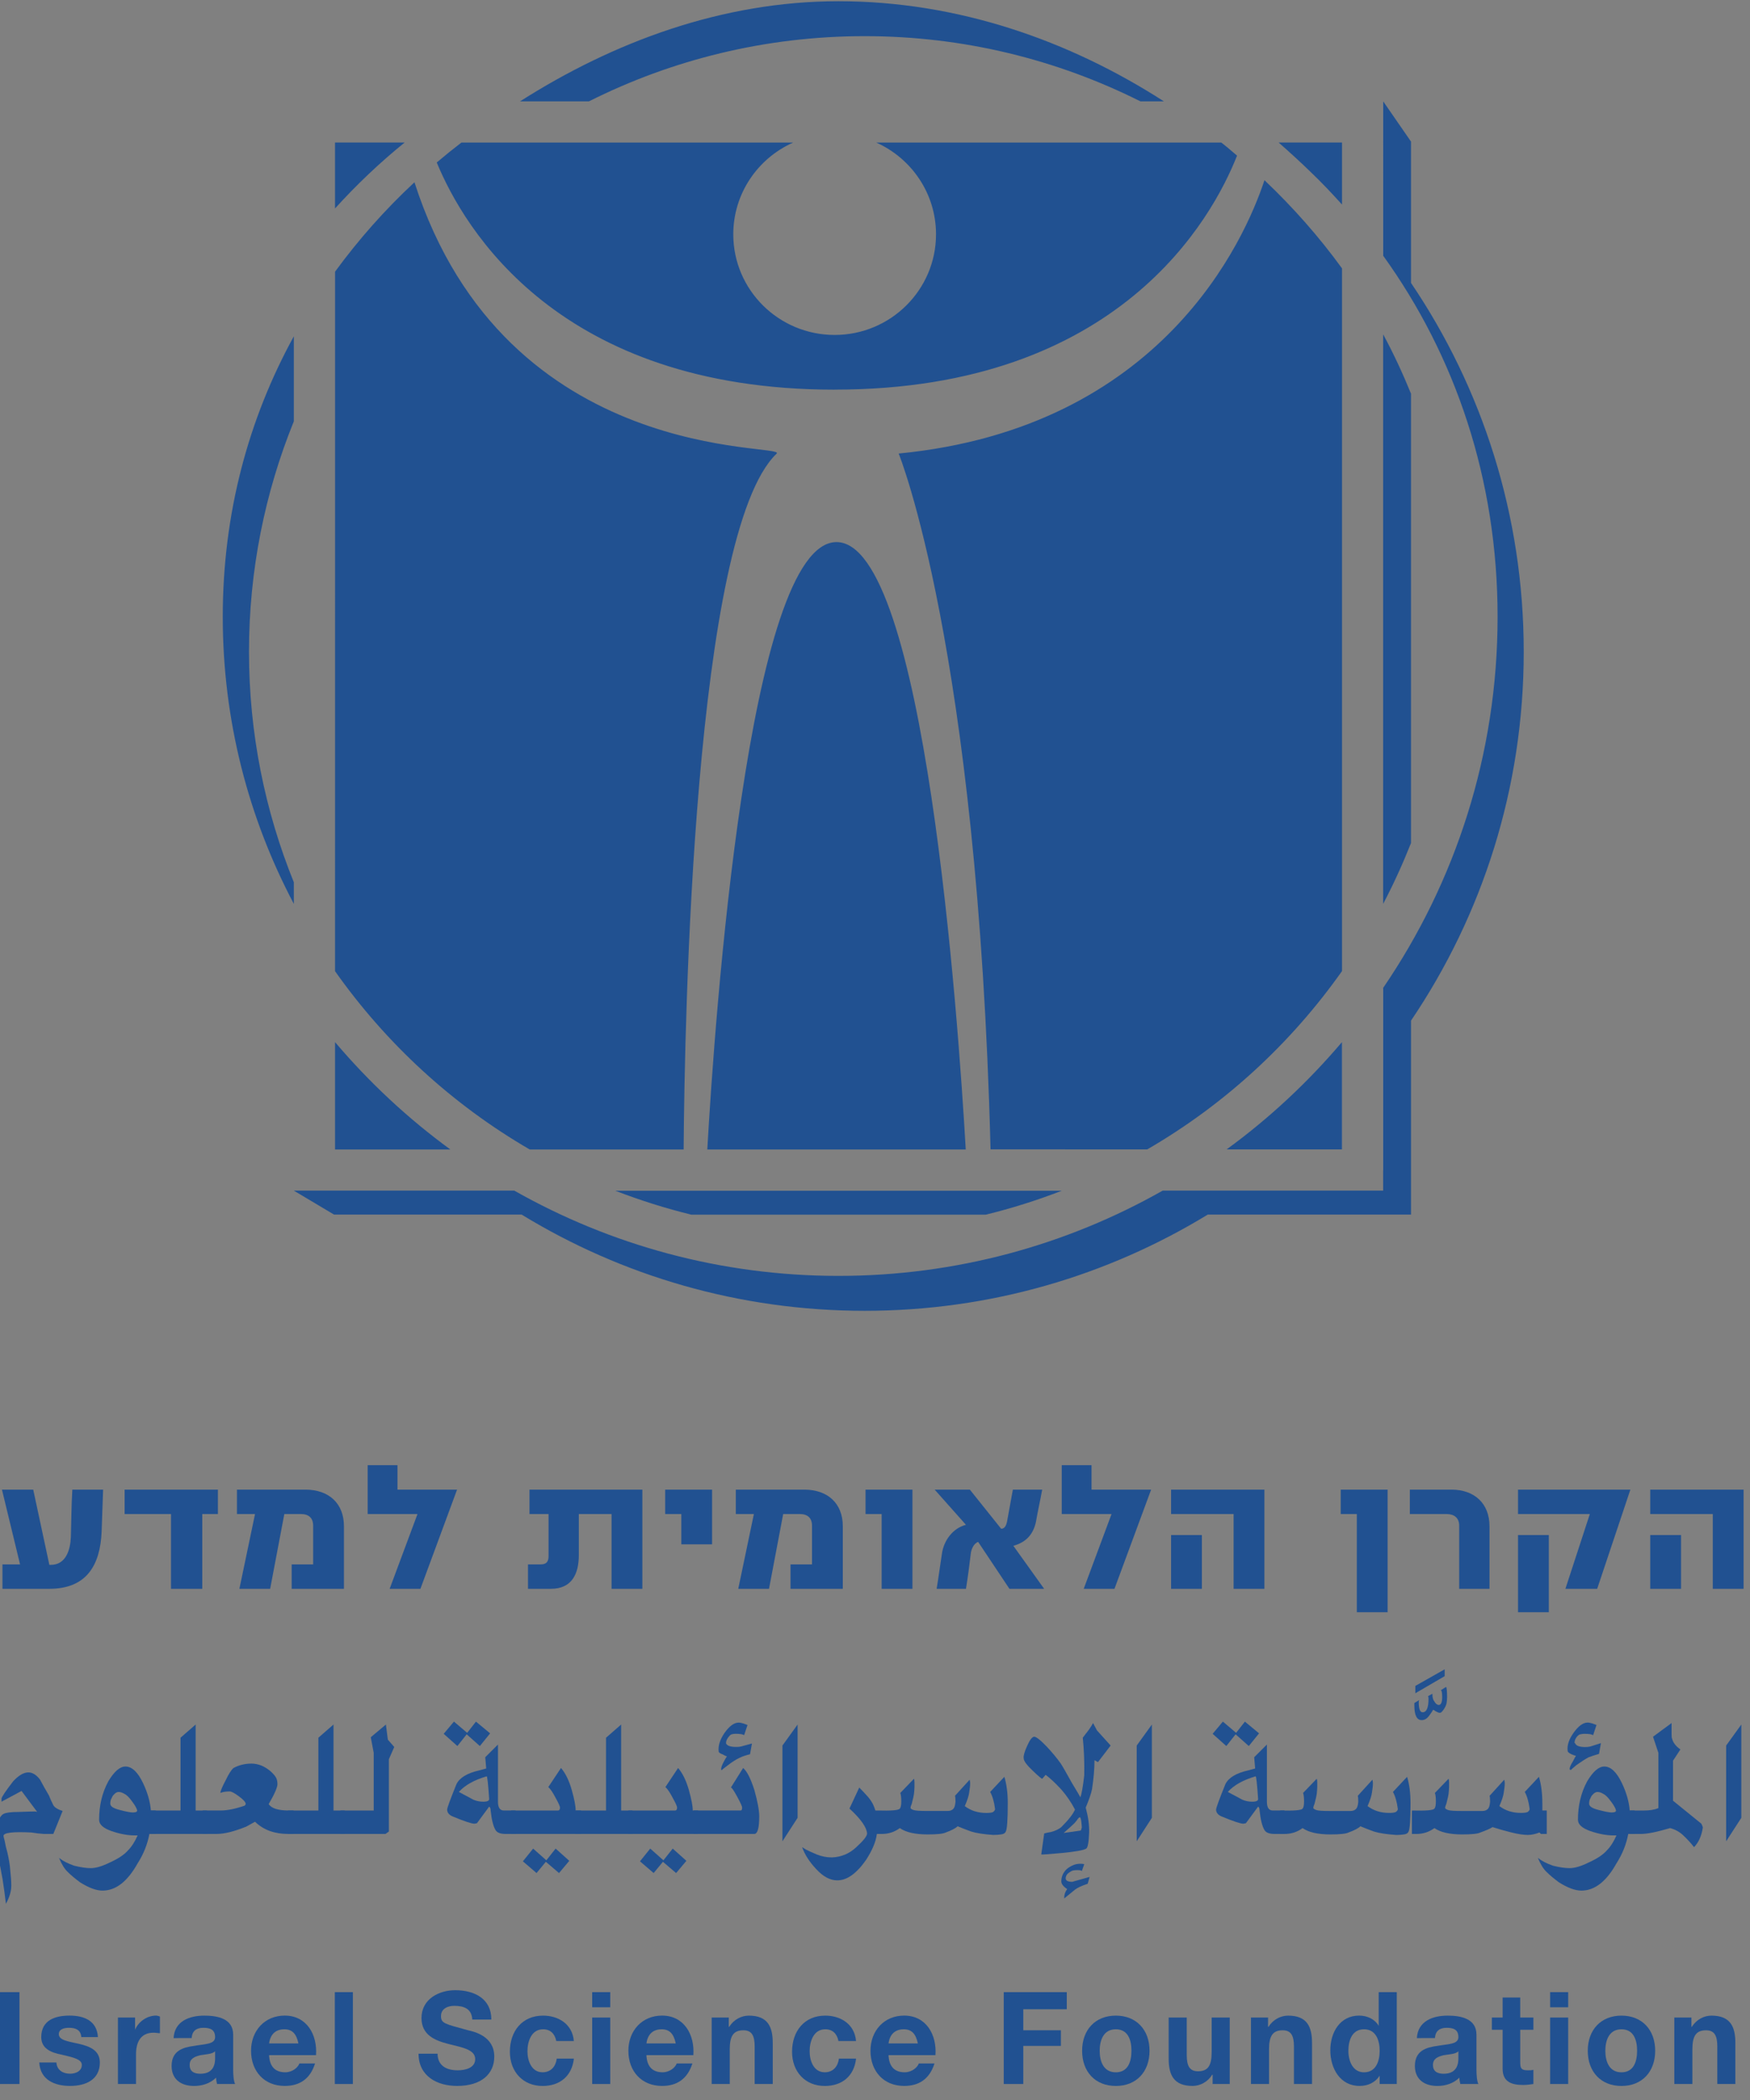 <?xml version="1.0" encoding="UTF-8" standalone="no"?>
<svg
   xmlns:dc="http://purl.org/dc/elements/1.1/"
   xmlns:cc="http://creativecommons.org/ns#"
   xmlns:rdf="http://www.w3.org/1999/02/22-rdf-syntax-ns#"
   xmlns:svg="http://www.w3.org/2000/svg"
   xmlns="http://www.w3.org/2000/svg"
   xmlns:xlink="http://www.w3.org/1999/xlink"
   xmlns:sodipodi="http://sodipodi.sourceforge.net/DTD/sodipodi-0.dtd"
   xmlns:inkscape="http://www.inkscape.org/namespaces/inkscape"
   width="100"
   height="120"
   viewBox="0 0 75 90"
   version="1.2"
   id="svg334"
   sodipodi:docname="הקרן הלאומית למדע.svg"
   inkscape:version="0.92.5 (2060ec1f9f, 2020-04-08)">
  <rect x="0" y="0" width="75" height="90" fill="#808080" stroke="none"/>
  <sodipodi:namedview
     pagecolor="#ffffff"
     bordercolor="#666666"
     borderopacity="1"
     objecttolerance="10"
     gridtolerance="10"
     guidetolerance="10"
     inkscape:pageopacity="0"
     inkscape:pageshadow="2"
     inkscape:window-width="1366"
     inkscape:window-height="705"
     id="namedview336"
     showgrid="false"
     units="px"
     inkscape:zoom="3.8425635"
     inkscape:cx="-13.449912"
     inkscape:cy="11.32128"
     inkscape:window-x="-8"
     inkscape:window-y="-8"
     inkscape:window-maximized="1"
     inkscape:current-layer="svg334" />
  <defs
     id="defs157">
    <g
       id="g149">
      <symbol
         overflow="visible"
         id="glyph0-0"
         style="overflow:visible">
        <path
           style="stroke:none"
           d=""
           id="path2"
           inkscape:connector-curvature="0" />
      </symbol>
      <symbol
         overflow="visible"
         id="glyph0-1"
         style="overflow:visible">
        <path
           style="stroke:none"
           d="m 0.281,0 h 0.625 v -2.938 h -0.625 z m 0,0"
           id="path5"
           inkscape:connector-curvature="0" />
      </symbol>
      <symbol
         overflow="visible"
         id="glyph0-2"
         style="overflow:visible">
        <path
           style="stroke:none"
           d="m 0.109,-0.688 c 0.031,0.562 0.5,0.75 0.984,0.75 0.484,0 0.953,-0.188 0.953,-0.75 0,-0.391 -0.328,-0.516 -0.656,-0.594 -0.328,-0.078 -0.656,-0.109 -0.656,-0.312 0,-0.172 0.188,-0.203 0.328,-0.203 0.203,0 0.375,0.062 0.391,0.297 h 0.531 c -0.031,-0.531 -0.453,-0.688 -0.906,-0.688 -0.453,0 -0.906,0.141 -0.906,0.688 0,0.375 0.328,0.5 0.656,0.562 0.406,0.094 0.641,0.156 0.641,0.328 0,0.203 -0.203,0.281 -0.375,0.281 -0.219,0 -0.422,-0.109 -0.438,-0.359 z m 0,0"
           id="path8"
           inkscape:connector-curvature="0" />
      </symbol>
      <symbol
         overflow="visible"
         id="glyph0-3"
         style="overflow:visible">
        <path
           style="stroke:none"
           d="m 0.219,0 h 0.578 v -0.953 c 0,-0.375 0.141,-0.688 0.562,-0.688 0.062,0 0.141,0.016 0.203,0.016 V -2.156 C 1.531,-2.172 1.469,-2.188 1.438,-2.188 1.156,-2.188 0.875,-2 0.766,-1.734 V -2.125 H 0.219 Z m 0,0"
           id="path11"
           inkscape:connector-curvature="0" />
      </symbol>
      <symbol
         overflow="visible"
         id="glyph0-4"
         style="overflow:visible">
        <path
           style="stroke:none"
           d="m 1.516,-0.828 c 0,0.141 -0.016,0.5 -0.469,0.5 -0.188,0 -0.344,-0.062 -0.344,-0.281 0,-0.203 0.156,-0.266 0.344,-0.312 0.172,-0.031 0.375,-0.031 0.469,-0.125 z m -0.75,-0.641 c 0.016,-0.234 0.156,-0.328 0.375,-0.328 0.203,0 0.375,0.047 0.375,0.297 0,0.234 -0.328,0.219 -0.672,0.281 C 0.484,-1.172 0.125,-1.062 0.125,-0.578 c 0,0.438 0.312,0.641 0.719,0.641 0.25,0 0.516,-0.078 0.703,-0.266 0,0.062 0.016,0.141 0.031,0.203 H 2.156 C 2.109,-0.094 2.094,-0.281 2.094,-0.469 v -1.109 c 0,-0.516 -0.5,-0.609 -0.922,-0.609 -0.469,0 -0.953,0.172 -0.984,0.719 z m 0,0"
           id="path14"
           inkscape:connector-curvature="0" />
      </symbol>
      <symbol
         overflow="visible"
         id="glyph0-5"
         style="overflow:visible">
        <path
           style="stroke:none"
           d="m 2.188,-0.922 c 0.047,-0.656 -0.297,-1.266 -1,-1.266 -0.641,0 -1.078,0.484 -1.078,1.125 0,0.656 0.422,1.125 1.078,1.125 0.469,0 0.812,-0.219 0.969,-0.719 h -0.5 C 1.609,-0.531 1.438,-0.375 1.203,-0.375 c -0.312,0 -0.5,-0.172 -0.516,-0.547 z m -1.5,-0.375 C 0.703,-1.453 0.797,-1.75 1.172,-1.75 1.438,-1.75 1.562,-1.594 1.625,-1.297 Z m 0,0"
           id="path17"
           inkscape:connector-curvature="0" />
      </symbol>
      <symbol
         overflow="visible"
         id="glyph0-6"
         style="overflow:visible">
        <path
           style="stroke:none"
           d="M 0.234,0 H 0.812 V -2.938 H 0.234 Z m 0,0"
           id="path20"
           inkscape:connector-curvature="0" />
      </symbol>
      <symbol
         overflow="visible"
         id="glyph0-7"
         style="overflow:visible">
        <path
           style="stroke:none"
           d=""
           id="path23"
           inkscape:connector-curvature="0" />
      </symbol>
      <symbol
         overflow="visible"
         id="glyph0-8"
         style="overflow:visible">
        <path
           style="stroke:none"
           d="m 0.094,-0.969 c 0,0.719 0.594,1.031 1.234,1.031 0.781,0 1.188,-0.391 1.188,-0.938 0,-0.656 -0.641,-0.797 -0.844,-0.844 C 0.938,-1.922 0.812,-1.938 0.812,-2.172 0.812,-2.422 1.047,-2.5 1.234,-2.5 c 0.312,0 0.562,0.094 0.578,0.438 H 2.422 C 2.422,-2.734 1.875,-3 1.266,-3 0.75,-3 0.188,-2.719 0.188,-2.109 c 0,0.547 0.438,0.719 0.859,0.828 C 1.469,-1.172 1.906,-1.109 1.906,-0.797 1.906,-0.5 1.562,-0.438 1.344,-0.438 1,-0.438 0.703,-0.578 0.703,-0.969 Z m 0,0"
           id="path26"
           inkscape:connector-curvature="0" />
      </symbol>
      <symbol
         overflow="visible"
         id="glyph0-9"
         style="overflow:visible">
        <path
           style="stroke:none"
           d="m 2.203,-1.375 c -0.047,-0.547 -0.5,-0.812 -0.984,-0.812 -0.672,0 -1.062,0.5 -1.062,1.156 0,0.641 0.422,1.094 1.047,1.094 0.547,0 0.938,-0.312 1,-0.875 H 1.656 C 1.625,-0.562 1.469,-0.375 1.203,-0.375 0.844,-0.375 0.719,-0.75 0.719,-1.047 c 0,-0.312 0.125,-0.703 0.5,-0.703 0.234,0 0.375,0.141 0.422,0.375 z m 0,0"
           id="path29"
           inkscape:connector-curvature="0" />
      </symbol>
      <symbol
         overflow="visible"
         id="glyph0-10"
         style="overflow:visible">
        <path
           style="stroke:none"
           d="M 0.234,0 H 0.812 V -2.125 H 0.234 Z M 0.812,-2.938 H 0.234 v 0.484 H 0.812 Z m 0,0"
           id="path32"
           inkscape:connector-curvature="0" />
      </symbol>
      <symbol
         overflow="visible"
         id="glyph0-11"
         style="overflow:visible">
        <path
           style="stroke:none"
           d="m 0.219,0 h 0.578 v -1.109 c 0,-0.438 0.125,-0.609 0.438,-0.609 0.266,0 0.359,0.172 0.359,0.516 V 0 h 0.578 v -1.312 c 0,-0.516 -0.156,-0.875 -0.766,-0.875 -0.234,0 -0.484,0.125 -0.625,0.359 H 0.766 V -2.125 H 0.219 Z m 0,0"
           id="path35"
           inkscape:connector-curvature="0" />
      </symbol>
      <symbol
         overflow="visible"
         id="glyph0-12"
         style="overflow:visible">
        <path
           style="stroke:none"
           d="m 0.281,0 h 0.625 v -1.219 h 1.203 v -0.5 H 0.906 V -2.391 H 2.297 V -2.938 H 0.281 Z m 0,0"
           id="path38"
           inkscape:connector-curvature="0" />
      </symbol>
      <symbol
         overflow="visible"
         id="glyph0-13"
         style="overflow:visible">
        <path
           style="stroke:none"
           d="m 0.156,-1.062 c 0,0.672 0.422,1.125 1.078,1.125 0.656,0 1.078,-0.453 1.078,-1.125 0,-0.672 -0.422,-1.125 -1.078,-1.125 -0.656,0 -1.078,0.453 -1.078,1.125 z m 0.562,0 c 0,-0.344 0.125,-0.688 0.516,-0.688 0.391,0 0.5,0.344 0.5,0.688 0,0.344 -0.109,0.688 -0.5,0.688 -0.391,0 -0.516,-0.344 -0.516,-0.688 z m 0,0"
           id="path41"
           inkscape:connector-curvature="0" />
      </symbol>
      <symbol
         overflow="visible"
         id="glyph0-14"
         style="overflow:visible">
        <path
           style="stroke:none"
           d="M 2.172,-2.125 H 1.594 v 1.109 c 0,0.438 -0.125,0.609 -0.438,0.609 -0.266,0 -0.359,-0.172 -0.359,-0.516 V -2.125 H 0.219 v 1.312 c 0,0.516 0.156,0.875 0.766,0.875 0.234,0 0.484,-0.125 0.625,-0.359 H 1.625 V 0 h 0.547 z m 0,0"
           id="path44"
           inkscape:connector-curvature="0" />
      </symbol>
      <symbol
         overflow="visible"
         id="glyph0-15"
         style="overflow:visible">
        <path
           style="stroke:none"
           d="M 1.703,0 H 2.25 V -2.938 H 1.672 v 1.078 c -0.125,-0.219 -0.375,-0.328 -0.625,-0.328 C 0.438,-2.188 0.125,-1.656 0.125,-1.078 0.125,-0.5 0.438,0.062 1.062,0.062 c 0.266,0 0.5,-0.109 0.641,-0.328 z m 0,-1.062 c 0,0.344 -0.125,0.688 -0.5,0.688 -0.359,0 -0.5,-0.359 -0.5,-0.688 0,-0.344 0.125,-0.688 0.5,-0.688 0.375,0 0.5,0.344 0.5,0.688 z m 0,0"
           id="path47"
           inkscape:connector-curvature="0" />
      </symbol>
      <symbol
         overflow="visible"
         id="glyph0-16"
         style="overflow:visible">
        <path
           style="stroke:none"
           d="M 0.938,-2.766 H 0.375 V -2.125 H 0.031 v 0.391 H 0.375 v 1.25 C 0.375,-0.062 0.672,0.031 1.031,0.031 1.141,0.031 1.266,0.016 1.359,0 V -0.453 C 1.297,-0.438 1.25,-0.438 1.188,-0.438 c -0.203,0 -0.25,-0.047 -0.25,-0.25 V -1.734 H 1.359 V -2.125 H 0.938 Z m 0,0"
           id="path50"
           inkscape:connector-curvature="0" />
      </symbol>
      <symbol
         overflow="visible"
         id="glyph1-0"
         style="overflow:visible">
        <path
           style="stroke:none"
           d="M 2.688,-1.156 V -1.797 H 0.234 v 0.641 z m 0,0"
           id="path53"
           inkscape:connector-curvature="0" />
      </symbol>
      <symbol
         overflow="visible"
         id="glyph1-1"
         style="overflow:visible">
        <path
           style="stroke:none"
           d="M 3.531,-3.172 H 2.547 C 2.516,-2.672 2.516,-2.156 2.5,-1.656 2.484,-1.25 2.344,-0.766 1.859,-0.766 H 1.812 l -0.516,-2.406 h -1 L 0.875,-0.781 H 0.312 V 0 h 1.5 C 3,0 3.438,-0.75 3.484,-1.828 Z m 0,0"
           id="path56"
           inkscape:connector-curvature="0" />
      </symbol>
      <symbol
         overflow="visible"
         id="glyph1-2"
         style="overflow:visible">
        <path
           style="stroke:none"
           d="m 3.156,-2.391 v -0.781 H 0.172 v 0.781 H 1.656 V 0 h 1 v -2.391 z m 0,0"
           id="path59"
           inkscape:connector-curvature="0" />
      </symbol>
      <symbol
         overflow="visible"
         id="glyph1-3"
         style="overflow:visible">
        <path
           style="stroke:none"
           d="m 3.672,0 v -2 c 0,-0.734 -0.484,-1.172 -1.234,-1.172 H 0.25 v 0.781 H 0.828 L 0.328,0 H 1.312 l 0.453,-2.391 h 0.531 c 0.25,0 0.391,0.125 0.391,0.375 V -0.781 H 2 V 0 Z m 0,0"
           id="path62"
           inkscape:connector-curvature="0" />
      </symbol>
      <symbol
         overflow="visible"
         id="glyph1-4"
         style="overflow:visible">
        <path
           style="stroke:none"
           d="m 3.078,-3.172 h -1.906 v -0.781 H 0.219 v 1.562 H 1.812 L 0.922,0 H 1.906 Z m 0,0"
           id="path65"
           inkscape:connector-curvature="0" />
      </symbol>
      <symbol
         overflow="visible"
         id="glyph1-5"
         style="overflow:visible">
        <path
           style="stroke:none"
           d=""
           id="path68"
           inkscape:connector-curvature="0" />
      </symbol>
      <symbol
         overflow="visible"
         id="glyph1-6"
         style="overflow:visible">
        <path
           style="stroke:none"
           d="M 3.938,0 V -3.172 H 0.328 v 0.781 H 0.938 v 1.344 c 0,0.172 -0.062,0.266 -0.25,0.266 H 0.281 V 0 H 1.016 C 1.688,0 1.906,-0.484 1.906,-1.078 v -1.312 H 2.953 V 0 Z m 0,0"
           id="path71"
           inkscape:connector-curvature="0" />
      </symbol>
      <symbol
         overflow="visible"
         id="glyph1-7"
         style="overflow:visible">
        <path
           style="stroke:none"
           d="m 1.688,-1.422 v -1.75 h -1.5 v 0.781 h 0.516 v 0.969 z m 0,0"
           id="path74"
           inkscape:connector-curvature="0" />
      </symbol>
      <symbol
         overflow="visible"
         id="glyph1-8"
         style="overflow:visible">
        <path
           style="stroke:none"
           d="m 1.688,0 v -3.172 h -1.5 v 0.781 H 0.703 V 0 Z m 0,0"
           id="path77"
           inkscape:connector-curvature="0" />
      </symbol>
      <symbol
         overflow="visible"
         id="glyph1-9"
         style="overflow:visible">
        <path
           style="stroke:none"
           d="M 3.672,0 2.688,-1.375 c 0.391,-0.109 0.625,-0.344 0.719,-0.75 0.062,-0.359 0.141,-0.703 0.203,-1.047 h -0.938 l -0.188,1.031 c -0.016,0.078 -0.062,0.219 -0.172,0.219 0,0 0,0 -0.016,0 l -1,-1.25 h -1.125 l 1,1.125 C 0.75,-1.938 0.469,-1.547 0.406,-1.141 0.344,-0.75 0.297,-0.375 0.234,0 h 0.938 c 0.062,-0.375 0.109,-0.75 0.156,-1.141 0.016,-0.125 0.094,-0.312 0.234,-0.359 l 1,1.5 z m 0,0"
           id="path80"
           inkscape:connector-curvature="0" />
      </symbol>
      <symbol
         overflow="visible"
         id="glyph1-10"
         style="overflow:visible">
        <path
           style="stroke:none"
           d="M 3.344,0 V -3.172 H 0.359 v 0.781 h 2 V 0 Z m -2,0 V -1.719 H 0.359 V 0 Z m 0,0"
           id="path83"
           inkscape:connector-curvature="0" />
      </symbol>
      <symbol
         overflow="visible"
         id="glyph1-11"
         style="overflow:visible">
        <path
           style="stroke:none"
           d="m 1.688,0.75 v -3.922 h -1.5 v 0.781 H 0.703 V 0.75 Z m 0,0"
           id="path86"
           inkscape:connector-curvature="0" />
      </symbol>
      <symbol
         overflow="visible"
         id="glyph1-12"
         style="overflow:visible">
        <path
           style="stroke:none"
           d="M 2.719,0 V -2 C 2.719,-2.734 2.234,-3.172 1.5,-3.172 H 0.172 v 0.781 H 1.344 c 0.25,0 0.406,0.125 0.406,0.375 V 0 Z m 0,0"
           id="path89"
           inkscape:connector-curvature="0" />
      </symbol>
      <symbol
         overflow="visible"
         id="glyph1-13"
         style="overflow:visible">
        <path
           style="stroke:none"
           d="m 3.953,-3.172 h -3.594 v 0.781 H 2.656 L 1.875,0 H 2.891 Z M 1.344,0.75 V -1.719 H 0.359 V 0.75 Z m 0,0"
           id="path92"
           inkscape:connector-curvature="0" />
      </symbol>
      <symbol
         overflow="visible"
         id="glyph2-0"
         style="overflow:visible">
        <path
           style="stroke:none"
           d="M 0.328,-0.531 V -3.75 H 1.938 v 3.219 z M 0.656,-0.875 H 1.609 V -3.422 H 0.656 Z m 0,0"
           id="path95"
           inkscape:connector-curvature="0" />
      </symbol>
      <symbol
         overflow="visible"
         id="glyph2-1"
         style="overflow:visible">
        <path
           style="stroke:none"
           d="m 2.219,-0.969 -0.297,0.734 c -0.094,0 -0.199,0 -0.312,0 C 1.492,-0.242 1.363,-0.258 1.219,-0.281 0.625,-0.312 0.328,-0.273 0.328,-0.172 L 0.344,-0.094 c 0.008,0.023 0.02,0.062 0.031,0.125 0.008,0.062 0.035,0.172 0.078,0.328 0.051,0.219 0.082,0.414 0.094,0.594 0.02,0.176 0.031,0.332 0.031,0.469 C 0.578,1.598 0.52,1.789 0.406,2 0.375,1.719 0.336,1.453 0.297,1.203 0.254,0.953 0.207,0.719 0.156,0.5 0.102,0.352 0.066,0.227 0.047,0.125 0.035,0.02 0.031,-0.062 0.031,-0.125 0.102,-0.562 0.203,-0.812 0.328,-0.875 0.398,-0.914 0.562,-0.938 0.812,-0.938 c 0.25,-0.008 0.422,-0.016 0.516,-0.016 0.031,0 0.055,0.008 0.078,0.016 l -0.5,-0.672 -0.641,0.344 v -0.094 c 0,-0.051 0.125,-0.238 0.375,-0.562 0.176,-0.188 0.336,-0.281 0.484,-0.281 0.133,0 0.258,0.078 0.375,0.234 0.082,0.156 0.176,0.324 0.281,0.5 0.051,0.125 0.098,0.23 0.141,0.312 0.039,0.074 0.141,0.137 0.297,0.188 z m 0,0"
           id="path98"
           inkscape:connector-curvature="0" />
      </symbol>
      <symbol
         overflow="visible"
         id="glyph2-2"
         style="overflow:visible">
        <path
           style="stroke:none"
           d="m 2.328,0.703 c -0.324,0.582 -0.699,0.875 -1.125,0.875 -0.199,0 -0.438,-0.09 -0.719,-0.266 C 0.328,1.195 0.195,1.086 0.094,0.984 -0.008,0.891 -0.102,0.738 -0.188,0.531 c 0.117,0.094 0.273,0.176 0.484,0.25 0.207,0.051 0.383,0.078 0.531,0.078 0.164,0 0.375,-0.062 0.625,-0.188 0.258,-0.117 0.445,-0.242 0.562,-0.375 0.125,-0.125 0.227,-0.289 0.312,-0.484 -0.012,0 -0.027,0 -0.047,0 -0.012,0 -0.027,0 -0.047,0 -0.23,0 -0.48,-0.047 -0.75,-0.141 C 1.223,-0.422 1.094,-0.539 1.094,-0.688 c 0,-0.457 0.098,-0.867 0.297,-1.234 0.188,-0.312 0.367,-0.469 0.547,-0.469 0.207,0 0.395,0.18 0.562,0.531 0.145,0.305 0.227,0.594 0.25,0.875 h 0.156 v 0.75 H 2.703 c -0.062,0.332 -0.188,0.645 -0.375,0.938 z M 2.312,-0.984 c -0.012,-0.062 -0.062,-0.156 -0.156,-0.281 -0.094,-0.133 -0.18,-0.219 -0.25,-0.25 -0.062,-0.039 -0.125,-0.062 -0.188,-0.062 -0.031,0 -0.062,0.012 -0.094,0.031 -0.031,0.023 -0.062,0.055 -0.094,0.094 -0.023,0.043 -0.043,0.086 -0.062,0.125 -0.012,0.043 -0.016,0.086 -0.016,0.125 0,0.086 0.102,0.152 0.312,0.203 0.207,0.055 0.344,0.078 0.406,0.078 0.094,0 0.141,-0.02 0.141,-0.062 z m 0,0"
           id="path101"
           inkscape:connector-curvature="0" />
      </symbol>
      <symbol
         overflow="visible"
         id="glyph2-3"
         style="overflow:visible">
        <path
           style="stroke:none"
           d="m 1.781,-0.234 h -1.812 v -0.75 H 0.938 V -3.312 l 0.484,-0.422 v 2.75 H 1.781 Z m 0,0"
           id="path104"
           inkscape:connector-curvature="0" />
      </symbol>
      <symbol
         overflow="visible"
         id="glyph2-4"
         style="overflow:visible">
        <path
           style="stroke:none"
           d="M 2.906,-0.234 H 2.734 c -0.438,0 -0.793,-0.129 -1.062,-0.391 l -0.281,0.156 c -0.387,0.156 -0.699,0.234 -0.938,0.234 H 0 v -0.75 c 0.188,0 0.379,0 0.578,0 0.207,0 0.461,-0.051 0.766,-0.156 C 1.363,-1.172 1.375,-1.188 1.375,-1.188 1.375,-1.25 1.301,-1.332 1.156,-1.438 1.02,-1.539 0.922,-1.594 0.859,-1.594 c -0.117,0 -0.215,0.016 -0.297,0.047 0.008,-0.07 0.066,-0.207 0.172,-0.406 0.094,-0.195 0.176,-0.328 0.25,-0.391 0.176,-0.094 0.367,-0.141 0.578,-0.141 0.102,0 0.207,0.023 0.312,0.062 0.102,0.043 0.195,0.102 0.281,0.172 0.082,0.074 0.141,0.137 0.172,0.188 0.039,0.055 0.062,0.133 0.062,0.234 0,0.105 -0.094,0.32 -0.281,0.641 0.094,0.137 0.305,0.203 0.641,0.203 h 0.156 z m 0,0"
           id="path107"
           inkscape:connector-curvature="0" />
      </symbol>
      <symbol
         overflow="visible"
         id="glyph2-5"
         style="overflow:visible">
        <path
           style="stroke:none"
           d="M 1.719,-3.016 1.547,-2.625 v 2.312 L 1.438,-0.234 H 0 v -0.75 h 1.062 v -1.844 l -0.094,-0.5 0.484,-0.406 0.062,0.484 z m 0,0"
           id="path110"
           inkscape:connector-curvature="0" />
      </symbol>
      <symbol
         overflow="visible"
         id="glyph2-6"
         style="overflow:visible">
        <path
           style="stroke:none"
           d=""
           id="path113"
           inkscape:connector-curvature="0" />
      </symbol>
      <symbol
         overflow="visible"
         id="glyph2-7"
         style="overflow:visible">
        <path
           style="stroke:none"
           d="M 2.25,-0.234 H 1.938 c -0.168,0 -0.277,-0.039 -0.328,-0.125 -0.074,-0.125 -0.125,-0.332 -0.156,-0.625 0,-0.062 -0.016,-0.102 -0.047,-0.125 L 1.016,-0.578 0.938,-0.562 c -0.094,0 -0.328,-0.078 -0.703,-0.234 -0.117,-0.051 -0.172,-0.125 -0.172,-0.219 0,-0.051 0.098,-0.32 0.297,-0.812 0.102,-0.207 0.344,-0.352 0.719,-0.438 L 1.312,-2.328 1.281,-2.688 1.688,-3.094 v 1.828 c 0,0.188 0.062,0.281 0.188,0.281 H 2.25 Z m -0.844,-1.125 C 1.375,-1.828 1.348,-2.066 1.328,-2.078 c -0.398,0.117 -0.695,0.281 -0.891,0.5 0.219,0.117 0.375,0.199 0.469,0.25 0.102,0.043 0.207,0.062 0.312,0.062 0.133,0 0.195,-0.031 0.188,-0.094 z m -0.703,-2.109 0.281,-0.359 0.453,0.375 -0.328,0.406 -0.422,-0.375 -0.297,0.375 -0.438,-0.391 0.328,-0.391 z m 0,0"
           id="path116"
           inkscape:connector-curvature="0" />
      </symbol>
      <symbol
         overflow="visible"
         id="glyph2-8"
         style="overflow:visible">
        <path
           style="stroke:none"
           d="M 2.234,-0.234 H 0 v -0.75 h 1.5 c 0.039,0 0.062,-0.031 0.062,-0.094 0,-0.039 -0.047,-0.145 -0.141,-0.312 C 1.336,-1.555 1.258,-1.672 1.188,-1.734 L 1.594,-2.344 c 0.145,0.168 0.258,0.402 0.344,0.703 0.082,0.293 0.125,0.512 0.125,0.656 H 2.234 Z M 1.125,0.609 1.422,0.234 1.859,0.625 1.531,1.016 1.109,0.656 0.812,1.016 0.375,0.641 0.703,0.234 Z m 0,0"
           id="path119"
           inkscape:connector-curvature="0" />
      </symbol>
      <symbol
         overflow="visible"
         id="glyph2-9"
         style="overflow:visible">
        <path
           style="stroke:none"
           d="m 2.094,-0.797 c 0,0.375 -0.055,0.562 -0.156,0.562 H 0 v -0.75 h 1.5 c 0.031,0 0.047,-0.031 0.047,-0.094 0,-0.039 -0.055,-0.156 -0.156,-0.344 C 1.285,-1.617 1.219,-1.719 1.188,-1.719 l 0.391,-0.625 c 0.125,0.105 0.242,0.34 0.359,0.703 0.102,0.367 0.156,0.648 0.156,0.844 z m -0.484,-2.594 c -0.031,-0.031 -0.125,-0.047 -0.281,-0.047 -0.043,0 -0.078,0.008 -0.109,0.016 -0.031,0 -0.074,0.039 -0.125,0.109 -0.043,0.062 -0.062,0.117 -0.062,0.156 0,0.012 0,0.023 0,0.031 0.039,0.074 0.148,0.109 0.328,0.109 0.062,0 0.113,-0.004 0.156,-0.016 l 0.344,-0.094 -0.062,0.344 C 1.66,-2.75 1.551,-2.711 1.469,-2.672 c -0.117,0.055 -0.246,0.137 -0.391,0.25 -0.125,0.094 -0.184,0.141 -0.172,0.141 -0.023,0.012 -0.031,0 -0.031,-0.031 0,-0.051 0.031,-0.133 0.094,-0.25 0.051,-0.094 0.082,-0.145 0.094,-0.156 -0.023,0 -0.07,-0.02 -0.141,-0.062 -0.086,-0.031 -0.125,-0.062 -0.125,-0.094 -0.023,-0.176 0.039,-0.375 0.188,-0.594 0.156,-0.219 0.305,-0.328 0.453,-0.328 0.039,0 0.094,0.012 0.156,0.031 0.082,0.031 0.125,0.047 0.125,0.047 z m 0,0"
           id="path122"
           inkscape:connector-curvature="0" />
      </symbol>
      <symbol
         overflow="visible"
         id="glyph2-10"
         style="overflow:visible">
        <path
           style="stroke:none"
           d="M 1.188,-0.75 0.703,0 V -3.062 L 1.188,-3.734 Z m 0,0"
           id="path125"
           inkscape:connector-curvature="0" />
      </symbol>
      <symbol
         overflow="visible"
         id="glyph2-11"
         style="overflow:visible">
        <path
           style="stroke:none"
           d="M 1.844,0.594 C 1.539,1.031 1.234,1.25 0.922,1.25 0.691,1.25 0.469,1.129 0.25,0.891 0.031,0.66 -0.117,0.426 -0.203,0.188 l 0.125,0.078 c 0.082,0.039 0.195,0.094 0.344,0.156 0.156,0.062 0.316,0.094 0.484,0.094 C 1.051,0.504 1.312,0.395 1.531,0.188 1.758,-0.02 1.875,-0.164 1.875,-0.25 1.863,-0.445 1.676,-0.711 1.312,-1.047 L 1.625,-1.719 c 0.094,0.094 0.176,0.184 0.25,0.266 0.07,0.074 0.133,0.164 0.188,0.266 0.031,0.062 0.055,0.133 0.078,0.203 H 2.344 v 0.75 H 2.188 c -0.031,0.25 -0.148,0.523 -0.344,0.828 z m 4.062,-0.797 C 5.613,-0.223 5.379,-0.258 5.203,-0.312 5.035,-0.375 4.898,-0.426 4.797,-0.469 4.785,-0.477 4.781,-0.484 4.781,-0.484 4.695,-0.41 4.566,-0.344 4.391,-0.281 c -0.086,0.043 -0.277,0.062 -0.578,0.062 -0.398,0 -0.695,-0.066 -0.891,-0.203 -0.168,0.125 -0.359,0.188 -0.578,0.188 H 2.203 v -0.75 c 0.445,0.012 0.688,-0.008 0.719,-0.062 0.031,-0.031 0.047,-0.109 0.047,-0.234 0,-0.125 -0.012,-0.211 -0.031,-0.266 L 3.375,-2 c 0.008,0.023 0.016,0.059 0.016,0.109 0,0.043 0,0.094 0,0.156 0,0.062 -0.008,0.137 -0.016,0.219 -0.012,0.074 -0.027,0.148 -0.047,0.219 -0.012,0.062 -0.027,0.117 -0.047,0.156 -0.012,0.031 -0.016,0.059 -0.016,0.078 0.008,0.023 0.039,0.043 0.094,0.062 0.062,0.023 0.207,0.031 0.438,0.031 h 0.656 c 0.082,0 0.145,-0.023 0.188,-0.078 0.031,-0.031 0.051,-0.102 0.062,-0.219 0,-0.102 -0.008,-0.164 -0.016,-0.188 L 5.156,-1.969 c 0.008,0.043 0.016,0.078 0.016,0.109 0,0.086 -0.012,0.184 -0.031,0.297 C 5.129,-1.457 5.082,-1.312 5,-1.125 c 0.195,0.148 0.426,0.219 0.688,0.219 0.102,0 0.176,-0.008 0.219,-0.031 C 5.945,-0.969 5.969,-1 5.969,-1.031 5.938,-1.27 5.883,-1.453 5.812,-1.578 L 6.266,-2.062 C 6.336,-1.832 6.375,-1.551 6.375,-1.219 6.375,-0.688 6.352,-0.383 6.312,-0.312 6.289,-0.258 6.238,-0.227 6.156,-0.219 6.082,-0.207 6,-0.203 5.906,-0.203 Z m 0,0"
           id="path128"
           inkscape:connector-curvature="0" />
      </symbol>
      <symbol
         overflow="visible"
         id="glyph2-12"
         style="overflow:visible">
        <path
           style="stroke:none"
           d="M 2.453,-1.078 C 2.535,-0.773 2.57,-0.508 2.562,-0.281 2.551,0.031 2.52,0.203 2.469,0.234 2.395,0.285 2.133,0.332 1.688,0.375 1.258,0.414 1.039,0.43 1.031,0.422 L 1.125,-0.25 c 0.07,-0.02 0.145,-0.035 0.219,-0.047 0.145,-0.039 0.254,-0.094 0.328,-0.156 0.227,-0.227 0.375,-0.414 0.438,-0.562 -0.125,-0.238 -0.273,-0.453 -0.438,-0.641 -0.18,-0.195 -0.344,-0.352 -0.5,-0.469 L 1.062,-2 C 1.039,-2 0.941,-2.082 0.766,-2.25 0.566,-2.438 0.469,-2.57 0.469,-2.656 0.457,-2.727 0.492,-2.859 0.578,-3.047 c 0.082,-0.188 0.156,-0.285 0.219,-0.297 0.062,-0.008 0.195,0.094 0.406,0.312 0.176,0.188 0.328,0.371 0.453,0.547 0.062,0.094 0.18,0.305 0.359,0.625 C 2.18,-1.586 2.27,-1.438 2.281,-1.406 2.32,-1.5 2.363,-1.734 2.406,-2.109 2.414,-2.535 2.398,-2.938 2.359,-3.312 l 0.094,-0.125 C 2.547,-3.551 2.625,-3.664 2.688,-3.781 L 2.812,-3.547 3.25,-3.062 2.844,-2.531 2.734,-2.594 c 0,0.273 -0.027,0.578 -0.078,0.922 -0.031,0.156 -0.102,0.355 -0.203,0.594 z M 1.75,-0.266 2.297,-0.344 2.328,-0.438 c 0,-0.039 -0.008,-0.102 -0.016,-0.188 -0.012,-0.094 -0.027,-0.141 -0.047,-0.141 -0.023,0 -0.055,0.031 -0.094,0.094 -0.043,0.055 -0.07,0.086 -0.078,0.094 -0.062,0.062 -0.18,0.168 -0.344,0.312 z m 0.828,1.406 -0.062,0.219 c -0.188,0.062 -0.324,0.125 -0.406,0.188 l -0.344,0.281 c 0,-0.012 0,-0.023 0,-0.031 0,-0.094 0.031,-0.184 0.094,-0.266 -0.125,-0.086 -0.188,-0.168 -0.188,-0.25 C 1.672,1.207 1.688,1.133 1.719,1.062 1.75,1 1.789,0.941 1.844,0.891 1.906,0.836 1.973,0.797 2.047,0.766 2.117,0.734 2.195,0.719 2.281,0.719 c 0.051,0 0.094,0.004 0.125,0.016 L 2.328,0.953 C 2.316,0.93 2.266,0.922 2.172,0.922 2.129,0.922 2.082,0.926 2.031,0.938 1.988,0.957 1.953,0.977 1.922,1 1.891,1.02 1.863,1.047 1.844,1.078 1.82,1.117 1.812,1.156 1.812,1.188 c 0,0.031 0.016,0.055 0.047,0.078 0.039,0.02 0.094,0.031 0.156,0.031 0.02,0 0.039,-0.008 0.062,-0.016 z m 0,0"
           id="path131"
           inkscape:connector-curvature="0" />
      </symbol>
      <symbol
         overflow="visible"
         id="glyph2-13"
         style="overflow:visible">
        <path
           style="stroke:none"
           d="M 3.703,-0.203 C 3.41,-0.223 3.176,-0.258 3,-0.312 2.832,-0.375 2.695,-0.426 2.594,-0.469 2.582,-0.477 2.578,-0.484 2.578,-0.484 2.492,-0.41 2.363,-0.344 2.188,-0.281 c -0.086,0.043 -0.277,0.062 -0.578,0.062 -0.398,0 -0.695,-0.066 -0.891,-0.203 -0.168,0.125 -0.359,0.188 -0.578,0.188 H 0 v -0.75 c 0.445,0.012 0.688,-0.008 0.719,-0.062 0.031,-0.031 0.047,-0.109 0.047,-0.234 0,-0.125 -0.012,-0.211 -0.031,-0.266 L 1.172,-2 c 0.008,0.023 0.016,0.059 0.016,0.109 0,0.043 0,0.094 0,0.156 0,0.062 -0.008,0.137 -0.016,0.219 -0.012,0.074 -0.027,0.148 -0.047,0.219 -0.012,0.062 -0.027,0.117 -0.047,0.156 C 1.066,-1.109 1.062,-1.082 1.062,-1.062 1.07,-1.039 1.102,-1.02 1.156,-1 c 0.062,0.023 0.207,0.031 0.438,0.031 H 2.25 c 0.082,0 0.145,-0.023 0.188,-0.078 0.031,-0.031 0.051,-0.102 0.062,-0.219 0,-0.102 -0.008,-0.164 -0.016,-0.188 l 0.469,-0.516 c 0.008,0.043 0.016,0.078 0.016,0.109 0,0.086 -0.012,0.184 -0.031,0.297 -0.012,0.105 -0.059,0.25 -0.141,0.438 0.195,0.148 0.426,0.219 0.688,0.219 0.102,0 0.176,-0.008 0.219,-0.031 C 3.742,-0.969 3.766,-1 3.766,-1.031 3.734,-1.27 3.68,-1.453 3.609,-1.578 L 4.062,-2.062 c 0.07,0.23 0.109,0.512 0.109,0.844 0,0.531 -0.023,0.836 -0.062,0.906 -0.023,0.055 -0.074,0.086 -0.156,0.094 -0.074,0.012 -0.156,0.016 -0.25,0.016 z m 0,0"
           id="path134"
           inkscape:connector-curvature="0" />
      </symbol>
      <symbol
         overflow="visible"
         id="glyph2-14"
         style="overflow:visible">
        <path
           style="stroke:none"
           d="m 1.125,-4.609 c 0,0.062 -0.008,0.125 -0.016,0.188 -0.012,0.055 -0.031,0.105 -0.062,0.156 C 1.023,-4.223 1,-4.188 0.969,-4.156 0.945,-4.125 0.922,-4.109 0.891,-4.109 c -0.023,0 -0.043,-0.004 -0.062,-0.016 C 0.805,-4.133 0.785,-4.145 0.766,-4.156 0.742,-4.164 0.727,-4.176 0.719,-4.188 0.707,-4.195 0.691,-4.203 0.672,-4.203 0.66,-4.172 0.625,-4.113 0.562,-4.031 0.488,-3.926 0.406,-3.875 0.312,-3.875 c -0.156,0 -0.234,-0.156 -0.234,-0.469 0,-0.02 0,-0.035 0,-0.047 0,-0.008 0,-0.02 0,-0.031 l 0.156,-0.094 c -0.012,0.023 -0.016,0.043 -0.016,0.062 0,0.219 0.039,0.328 0.125,0.328 0.125,0 0.188,-0.145 0.188,-0.438 0,-0.039 -0.008,-0.066 -0.016,-0.078 L 0.656,-4.719 c 0,0.012 0,0.023 0,0.031 0,0.043 0.004,0.086 0.016,0.125 0.008,0.031 0.023,0.062 0.047,0.094 0.02,0.031 0.039,0.059 0.062,0.078 0.031,0.023 0.055,0.031 0.078,0.031 0.07,0 0.109,-0.082 0.109,-0.25 0,-0.145 -0.016,-0.219 -0.047,-0.219 L 1.094,-4.938 C 1.113,-4.906 1.125,-4.797 1.125,-4.609 Z M 1.047,-5.281 0.109,-4.734 V -4.969 L 1.047,-5.5 Z m 0,0"
           id="path137"
           inkscape:connector-curvature="0" />
      </symbol>
      <symbol
         overflow="visible"
         id="glyph2-15"
         style="overflow:visible">
        <path
           style="stroke:none"
           d="m 4.172,-1.219 c 0,0.086 0,0.164 0,0.234 H 4.312 v 0.75 H 4.125 L 4.078,-0.281 c -0.137,0.055 -0.262,0.078 -0.375,0.078 -0.125,0 -0.297,-0.023 -0.516,-0.078 C 2.977,-0.332 2.773,-0.391 2.578,-0.453 2.492,-0.398 2.363,-0.344 2.188,-0.281 c -0.086,0.043 -0.277,0.062 -0.578,0.062 -0.398,0 -0.695,-0.066 -0.891,-0.203 -0.168,0.125 -0.359,0.188 -0.578,0.188 H 0 v -0.75 c 0.445,0.012 0.688,-0.008 0.719,-0.062 0.031,-0.031 0.047,-0.109 0.047,-0.234 0,-0.125 -0.012,-0.211 -0.031,-0.266 L 1.172,-2 c 0.008,0.023 0.016,0.059 0.016,0.109 0,0.043 0,0.094 0,0.156 0,0.062 -0.008,0.137 -0.016,0.219 -0.012,0.074 -0.027,0.148 -0.047,0.219 -0.012,0.062 -0.027,0.117 -0.047,0.156 C 1.066,-1.109 1.062,-1.082 1.062,-1.062 1.07,-1.039 1.102,-1.02 1.156,-1 c 0.062,0.023 0.207,0.031 0.438,0.031 H 2.25 c 0.082,0 0.145,-0.023 0.188,-0.078 0.031,-0.031 0.051,-0.102 0.062,-0.219 0,-0.102 -0.008,-0.164 -0.016,-0.188 l 0.469,-0.516 c 0.008,0.043 0.016,0.078 0.016,0.109 0,0.086 -0.012,0.184 -0.031,0.297 -0.012,0.105 -0.059,0.25 -0.141,0.438 0.195,0.148 0.426,0.219 0.688,0.219 0.102,0 0.176,-0.008 0.219,-0.031 C 3.742,-0.969 3.766,-1 3.766,-1.031 3.734,-1.27 3.68,-1.453 3.609,-1.578 L 4.062,-2.062 c 0.07,0.23 0.109,0.512 0.109,0.844 z m 0,0"
           id="path140"
           inkscape:connector-curvature="0" />
      </symbol>
      <symbol
         overflow="visible"
         id="glyph2-16"
         style="overflow:visible">
        <path
           style="stroke:none"
           d="m 2.328,0.703 c -0.324,0.582 -0.699,0.875 -1.125,0.875 -0.199,0 -0.438,-0.09 -0.719,-0.266 C 0.328,1.195 0.195,1.086 0.094,0.984 -0.008,0.891 -0.102,0.738 -0.188,0.531 c 0.117,0.094 0.273,0.176 0.484,0.25 0.207,0.051 0.383,0.078 0.531,0.078 0.164,0 0.375,-0.062 0.625,-0.188 0.258,-0.117 0.445,-0.242 0.562,-0.375 0.125,-0.125 0.227,-0.289 0.312,-0.484 -0.012,0 -0.027,0 -0.047,0 -0.012,0 -0.027,0 -0.047,0 -0.23,0 -0.48,-0.047 -0.75,-0.141 C 1.223,-0.422 1.094,-0.539 1.094,-0.688 c 0,-0.457 0.098,-0.867 0.297,-1.234 0.188,-0.312 0.367,-0.469 0.547,-0.469 0.207,0 0.395,0.18 0.562,0.531 0.145,0.305 0.227,0.594 0.25,0.875 h 0.156 v 0.75 H 2.703 c -0.062,0.332 -0.188,0.645 -0.375,0.938 z M 2.312,-0.984 c -0.012,-0.062 -0.062,-0.156 -0.156,-0.281 -0.094,-0.133 -0.18,-0.219 -0.25,-0.25 -0.062,-0.039 -0.125,-0.062 -0.188,-0.062 -0.031,0 -0.062,0.012 -0.094,0.031 -0.031,0.023 -0.062,0.055 -0.094,0.094 -0.023,0.043 -0.043,0.086 -0.062,0.125 -0.012,0.043 -0.016,0.086 -0.016,0.125 0,0.086 0.102,0.152 0.312,0.203 0.207,0.055 0.344,0.078 0.406,0.078 0.094,0 0.141,-0.02 0.141,-0.062 z m -0.734,-2.406 c -0.031,-0.031 -0.125,-0.047 -0.281,-0.047 -0.043,0 -0.086,0.008 -0.125,0.016 -0.031,0 -0.074,0.031 -0.125,0.094 -0.043,0.062 -0.062,0.121 -0.062,0.172 0,0.012 0.004,0.016 0.016,0.016 0.031,0.086 0.141,0.125 0.328,0.125 0.051,0 0.102,-0.004 0.156,-0.016 l 0.344,-0.109 -0.062,0.344 C 1.629,-2.754 1.52,-2.719 1.438,-2.688 c -0.117,0.062 -0.246,0.148 -0.391,0.25 -0.125,0.105 -0.184,0.156 -0.172,0.156 -0.031,0 -0.047,-0.008 -0.047,-0.031 0,-0.051 0.035,-0.133 0.109,-0.25 0.051,-0.102 0.082,-0.16 0.094,-0.172 -0.023,0 -0.07,-0.016 -0.141,-0.047 -0.086,-0.039 -0.125,-0.078 -0.125,-0.109 -0.023,-0.176 0.039,-0.367 0.188,-0.578 0.156,-0.219 0.305,-0.328 0.453,-0.328 0.039,0 0.094,0.012 0.156,0.031 0.082,0.031 0.125,0.047 0.125,0.047 z m 0,0"
           id="path143"
           inkscape:connector-curvature="0" />
      </symbol>
      <symbol
         overflow="visible"
         id="glyph2-17"
         style="overflow:visible">
        <path
           style="stroke:none"
           d="M 2.328,-0.438 C 2.285,-0.164 2.191,0.039 2.047,0.188 1.941,0.051 1.828,-0.07 1.703,-0.188 1.586,-0.301 1.445,-0.379 1.281,-0.422 c -0.418,0.125 -0.73,0.188 -0.938,0.188 H 0 v -0.75 c 0.102,0 0.25,0 0.438,0 0.188,0 0.344,-0.023 0.469,-0.078 v -1.766 l -0.172,-0.516 0.594,-0.438 c 0,0.168 0,0.289 0,0.359 0,0.074 0.004,0.121 0.016,0.141 0.031,0.125 0.117,0.242 0.266,0.344 L 1.375,-2.578 v 1.281 L 2.281,-0.562 c 0.031,0.062 0.047,0.105 0.047,0.125 z m 0,0"
           id="path146"
           inkscape:connector-curvature="0" />
      </symbol>
    </g>
    <clipPath
       id="clip1">
      <path
         d="m 545,530 h 2 v 36 h -2 z m 0,0"
         id="path151"
         inkscape:connector-curvature="0" />
    </clipPath>
    <clipPath
       id="clip2">
      <path
         d="m 519.07,531.156 h 2.207 c 2.652,-1.332 5.648,-2.086 8.82,-2.086 3.172,0 6.164,0.754 8.816,2.086 h 0.754 c -3.02,-1.945 -6.586,-3.203 -10.41,-3.203 -3.727,0 -7.211,1.312 -10.188,3.203 m 27.609,4.938 c 2.309,3.207 3.66,7.148 3.66,11.551 0,4.402 -1.352,8.488 -3.66,11.871 v 6.48 h -7.051 c -3.062,1.734 -6.602,2.727 -10.371,2.727 -3.77,0 -7.305,-0.992 -10.367,-2.727 h -7.051 l 1.285,0.766 h 6 c 3.195,1.953 6.953,3.078 10.973,3.078 4.02,0 7.773,-1.125 10.969,-3.078 h 6.504 v -6.203 c 2.277,-3.367 3.605,-7.426 3.605,-11.797 0,-4.371 -1.328,-8.43 -3.605,-11.797 v -4.52 l -0.891,-1.289 z m -3.344,-3.621 c 0.355,0.312 0.703,0.629 1.035,0.953 0.344,0.332 0.672,0.676 0.988,1.031 v -1.984 z m -12.867,0 c 1.125,0.504 1.91,1.629 1.91,2.934 0,1.777 -1.449,3.219 -3.242,3.219 -1.789,0 -3.242,-1.441 -3.242,-3.219 0,-1.305 0.785,-2.43 1.914,-2.934 h -10.609 c -0.27,0.207 -0.531,0.418 -0.789,0.637 0.871,2.113 3.898,7.262 12.727,7.262 9.109,0 12.09,-5.5 12.871,-7.48 -0.137,-0.113 -0.27,-0.234 -0.41,-0.344 -0.031,-0.023 -0.062,-0.051 -0.094,-0.074 z m -17.312,0 v 2.109 c 0.684,-0.754 1.43,-1.461 2.227,-2.109 z m 18.027,9.949 c 0,0 2.527,6.188 2.938,22.254 h 5.016 c 2.465,-1.43 4.59,-3.383 6.223,-5.703 V 536.5 c -0.73,-1.012 -1.562,-1.953 -2.477,-2.82 -0.625,1.891 -3.27,7.922 -11.699,8.742 m -18.027,-5.82 v 22.371 c 1.637,2.32 3.762,4.273 6.227,5.703 h 4.922 c 0.031,-4.16 0.32,-19.719 2.973,-22.254 0.367,-0.352 -8.645,0.445 -11.582,-8.68 -0.941,0.875 -1.789,1.832 -2.539,2.859 m 33.523,20.223 c 0.332,-0.629 0.625,-1.277 0.891,-1.945 v -14.371 c -0.266,-0.652 -0.559,-1.285 -0.891,-1.898 z m -37.113,-9.18 c 0,3.316 0.824,6.438 2.273,9.18 v -0.691 c -0.922,-2.277 -1.434,-4.766 -1.434,-7.371 0,-2.609 0.512,-5.098 1.434,-7.371 v -2.719 c -1.449,2.641 -2.273,5.656 -2.273,8.973 m 15.492,17.031 h 8.27 c -0.238,-4.137 -1.309,-19.426 -4.133,-19.426 -2.828,0 -3.898,15.289 -4.137,19.426 m 16.613,0 h 3.688 v -3.434 c -1.086,1.285 -2.324,2.441 -3.688,3.434 m -28.516,0 h 3.691 c -1.363,-0.992 -2.602,-2.148 -3.691,-3.434 z m 8.965,1.32 c 0.785,0.305 1.602,0.562 2.434,0.766 h 9.41 c 0.832,-0.203 1.645,-0.461 2.434,-0.766 z m 0,0"
         id="path154"
         inkscape:connector-curvature="0" />
    </clipPath>
  </defs>
  <g
     id="surface52"
     transform="matrix(1.34,0,0,1.34,-673.273,-707.408)">
    <path
       style="fill:#215191;fill-opacity:1;fill-rule:nonzero;stroke:none"
       d="m 546.68,556.824 c 0.332,-0.629 0.625,-1.277 0.891,-1.945 v -14.371 c -0.266,-0.652 -0.559,-1.285 -0.891,-1.898 z m 4.496,-8.062 c 0,-4.371 -1.328,-8.43 -3.605,-11.797 v -4.52 l -0.891,-1.289 v 4.938 c 2.309,3.207 3.66,7.148 3.66,11.551 0,4.402 -1.352,8.488 -3.66,11.867 v 6.484 h -7.051 c -3.062,1.734 -6.598,2.727 -10.371,2.727 -3.77,0 -7.305,-0.992 -10.367,-2.727 h -7.051 l 1.285,0.766 h 6 c 3.195,1.953 6.953,3.078 10.973,3.078 4.02,0 7.773,-1.125 10.973,-3.078 h 6.5 v -6.203 c 2.277,-3.367 3.605,-7.426 3.605,-11.797 m -41.609,-1.117 c 0,3.316 0.824,6.438 2.273,9.18 v -0.691 c -0.922,-2.277 -1.434,-4.766 -1.434,-7.371 0,-2.609 0.512,-5.098 1.434,-7.371 v -2.719 c -1.449,2.641 -2.273,5.656 -2.273,8.973 m 3.59,-13.062 c 0.684,-0.754 1.426,-1.461 2.227,-2.109 h -2.227 z m 25.977,30.094 c 2.469,-1.43 4.59,-3.383 6.23,-5.703 V 536.5 c -0.734,-1.012 -1.566,-1.953 -2.48,-2.82 -0.625,1.891 -3.27,7.922 -11.699,8.742 0,0 2.527,6.188 2.938,22.254 z m 2.539,0 h 3.691 v -3.434 c -1.09,1.285 -2.328,2.441 -3.691,3.434 m 3.691,-32.203 h -2.027 c 0.355,0.312 0.703,0.629 1.035,0.953 0.344,0.328 0.672,0.676 0.992,1.031 z m -15.266,-3.402 c 3.172,0 6.164,0.754 8.82,2.086 h 0.75 c -3.02,-1.945 -6.586,-3.203 -10.41,-3.203 -3.727,0 -7.215,1.312 -10.184,3.203 h 2.203 c 2.652,-1.332 5.648,-2.086 8.82,-2.086 m -0.961,11.305 c 9.109,0 12.09,-5.504 12.871,-7.484 -0.137,-0.113 -0.27,-0.234 -0.41,-0.344 -0.031,-0.023 -0.062,-0.051 -0.094,-0.074 H 530.469 c 1.125,0.504 1.91,1.629 1.91,2.934 0,1.777 -1.453,3.219 -3.242,3.219 -1.789,0 -3.242,-1.441 -3.242,-3.219 0,-1.305 0.785,-2.43 1.914,-2.934 h -10.609 c -0.27,0.207 -0.531,0.418 -0.789,0.637 0.871,2.113 3.898,7.266 12.727,7.266 m -4.074,24.301 h 8.266 c -0.238,-4.137 -1.309,-19.426 -4.133,-19.426 -2.828,0 -3.898,15.289 -4.133,19.426 m 11.336,1.32 h -14.277 c 0.789,0.305 1.602,0.562 2.434,0.766 h 9.41 c 0.832,-0.203 1.645,-0.461 2.434,-0.766 m -19.555,-1.32 c -1.359,-0.992 -2.598,-2.148 -3.688,-3.434 v 3.434 z m -3.688,-5.703 c 1.637,2.32 3.762,4.273 6.227,5.703 h 4.922 c 0.031,-4.16 0.32,-19.719 2.973,-22.254 0.367,-0.352 -8.645,0.445 -11.582,-8.68 -0.941,0.875 -1.789,1.832 -2.539,2.859 z m 0,0"
       id="path159"
       inkscape:connector-curvature="0" />
    <g
       clip-path="url(#clip1)"
       id="g165"
       style="clip-rule:nonzero">
      <g
         clip-path="url(#clip2)"
         id="g163"
         style="clip-rule:nonzero">
        <path
           style="fill:#ffffff;fill-opacity:1;fill-rule:nonzero;stroke:none"
           d="m 545.359,565.344 h 1.32 v -34.84 h -1.32 z m 0,0"
           id="path161"
           inkscape:connector-curvature="0" />
      </g>
    </g>
    <g
       style="fill:#215191;fill-opacity:1"
       id="g217">
      <use
         xlink:href="#glyph0-1"
         x="502.159"
         y="594.569"
         id="use167"
         width="100%"
         height="100%" />
      <use
         xlink:href="#glyph0-2"
         x="503.59"
         y="594.569"
         id="use169"
         width="100%"
         height="100%" />
      <use
         xlink:href="#glyph0-3"
         x="505.996"
         y="594.569"
         id="use171"
         width="100%"
         height="100%" />
      <use
         xlink:href="#glyph0-4"
         x="507.806"
         y="594.569"
         id="use173"
         width="100%"
         height="100%" />
      <use
         xlink:href="#glyph0-5"
         x="510.362"
         y="594.569"
         id="use175"
         width="100%"
         height="100%" />
      <use
         xlink:href="#glyph0-6"
         x="512.917"
         y="594.569"
         id="use177"
         width="100%"
         height="100%" />
      <use
         xlink:href="#glyph0-7"
         x="514.199"
         y="594.569"
         id="use179"
         width="100%"
         height="100%" />
      <use
         xlink:href="#glyph0-8"
         x="515.735"
         y="594.569"
         id="use181"
         width="100%"
         height="100%" />
      <use
         xlink:href="#glyph0-9"
         x="518.593"
         y="594.569"
         id="use183"
         width="100%"
         height="100%" />
      <use
         xlink:href="#glyph0-10"
         x="521.148"
         y="594.569"
         id="use185"
         width="100%"
         height="100%" />
      <use
         xlink:href="#glyph0-5"
         x="522.43"
         y="594.569"
         id="use187"
         width="100%"
         height="100%" />
      <use
         xlink:href="#glyph0-11"
         x="524.985"
         y="594.569"
         id="use189"
         width="100%"
         height="100%" />
      <use
         xlink:href="#glyph0-9"
         x="527.618"
         y="594.569"
         id="use191"
         width="100%"
         height="100%" />
      <use
         xlink:href="#glyph0-5"
         x="530.173"
         y="594.569"
         id="use193"
         width="100%"
         height="100%" />
      <use
         xlink:href="#glyph0-7"
         x="532.729"
         y="594.569"
         id="use195"
         width="100%"
         height="100%" />
      <use
         xlink:href="#glyph0-12"
         x="534.264"
         y="594.569"
         id="use197"
         width="100%"
         height="100%" />
      <use
         xlink:href="#glyph0-13"
         x="536.896"
         y="594.569"
         id="use199"
         width="100%"
         height="100%" />
      <use
         xlink:href="#glyph0-14"
         x="539.601"
         y="594.569"
         id="use201"
         width="100%"
         height="100%" />
      <use
         xlink:href="#glyph0-11"
         x="542.233"
         y="594.569"
         id="use203"
         width="100%"
         height="100%" />
      <use
         xlink:href="#glyph0-15"
         x="544.865"
         y="594.569"
         id="use205"
         width="100%"
         height="100%" />
      <use
         xlink:href="#glyph0-4"
         x="547.57"
         y="594.569"
         id="use207"
         width="100%"
         height="100%" />
      <use
         xlink:href="#glyph0-16"
         x="550.126"
         y="594.569"
         id="use209"
         width="100%"
         height="100%" />
      <use
         xlink:href="#glyph0-10"
         x="551.786"
         y="594.569"
         id="use211"
         width="100%"
         height="100%" />
      <use
         xlink:href="#glyph0-13"
         x="553.068"
         y="594.569"
         id="use213"
         width="100%"
         height="100%" />
      <use
         xlink:href="#glyph0-11"
         x="555.773"
         y="594.569"
         id="use215"
         width="100%"
         height="100%" />
    </g>
    <g
       style="fill:#215191;fill-opacity:1"
       id="g253">
      <use
         xlink:href="#glyph1-1"
         x="502.209"
         y="578.731"
         id="use219"
         width="100%"
         height="100%" />
      <use
         xlink:href="#glyph1-2"
         x="506.256"
         y="578.731"
         id="use221"
         width="100%"
         height="100%" />
      <use
         xlink:href="#glyph1-3"
         x="509.771"
         y="578.731"
         id="use223"
         width="100%"
         height="100%" />
      <use
         xlink:href="#glyph1-4"
         x="513.983"
         y="578.731"
         id="use225"
         width="100%"
         height="100%" />
      <use
         xlink:href="#glyph1-5"
         x="517.34"
         y="578.731"
         id="use227"
         width="100%"
         height="100%" />
      <use
         xlink:href="#glyph1-6"
         x="519.049"
         y="578.731"
         id="use229"
         width="100%"
         height="100%" />
      <use
         xlink:href="#glyph1-7"
         x="523.529"
         y="578.731"
         id="use231"
         width="100%"
         height="100%" />
      <use
         xlink:href="#glyph1-3"
         x="525.726"
         y="578.731"
         id="use233"
         width="100%"
         height="100%" />
      <use
         xlink:href="#glyph1-8"
         x="529.937"
         y="578.731"
         id="use235"
         width="100%"
         height="100%" />
      <use
         xlink:href="#glyph1-9"
         x="532.165"
         y="578.731"
         id="use237"
         width="100%"
         height="100%" />
      <use
         xlink:href="#glyph1-4"
         x="536.181"
         y="578.731"
         id="use239"
         width="100%"
         height="100%" />
      <use
         xlink:href="#glyph1-10"
         x="539.538"
         y="578.731"
         id="use241"
         width="100%"
         height="100%" />
      <use
         xlink:href="#glyph1-5"
         x="543.426"
         y="578.731"
         id="use243"
         width="100%"
         height="100%" />
      <use
         xlink:href="#glyph1-11"
         x="545.135"
         y="578.731"
         id="use245"
         width="100%"
         height="100%" />
      <use
         xlink:href="#glyph1-12"
         x="547.362"
         y="578.731"
         id="use247"
         width="100%"
         height="100%" />
      <use
         xlink:href="#glyph1-13"
         x="550.634"
         y="578.731"
         id="use249"
         width="100%"
         height="100%" />
      <use
         xlink:href="#glyph1-10"
         x="554.863"
         y="578.731"
         id="use251"
         width="100%"
         height="100%" />
    </g>
    <g
       style="fill:#215191;fill-opacity:1"
       id="g257">
      <use
         xlink:href="#glyph2-1"
         x="502.226"
         y="586.806"
         id="use255"
         width="100%"
         height="100%" />
    </g>
    <g
       style="fill:#215191;fill-opacity:1"
       id="g267">
      <use
         xlink:href="#glyph2-2"
         x="504.518"
         y="586.806"
         id="use259"
         width="100%"
         height="100%" />
      <use
         xlink:href="#glyph2-3"
         x="507.278"
         y="586.806"
         id="use261"
         width="100%"
         height="100%" />
      <use
         xlink:href="#glyph2-4"
         x="508.927"
         y="586.806"
         id="use263"
         width="100%"
         height="100%" />
      <use
         xlink:href="#glyph2-3"
         x="511.687"
         y="586.806"
         id="use265"
         width="100%"
         height="100%" />
    </g>
    <g
       style="fill:#215191;fill-opacity:1"
       id="g271">
      <use
         xlink:href="#glyph2-5"
         x="513.333"
         y="586.806"
         id="use269"
         width="100%"
         height="100%" />
    </g>
    <g
       style="fill:#215191;fill-opacity:1"
       id="g275">
      <use
         xlink:href="#glyph2-6"
         x="515.048"
         y="586.806"
         id="use273"
         width="100%"
         height="100%" />
    </g>
    <g
       style="fill:#215191;fill-opacity:1"
       id="g287">
      <use
         xlink:href="#glyph2-7"
         x="516.681"
         y="586.806"
         id="use277"
         width="100%"
         height="100%" />
      <use
         xlink:href="#glyph2-8"
         x="518.791"
         y="586.806"
         id="use279"
         width="100%"
         height="100%" />
      <use
         xlink:href="#glyph2-3"
         x="520.887"
         y="586.806"
         id="use281"
         width="100%"
         height="100%" />
      <use
         xlink:href="#glyph2-8"
         x="522.536"
         y="586.806"
         id="use283"
         width="100%"
         height="100%" />
      <use
         xlink:href="#glyph2-9"
         x="524.631"
         y="586.806"
         id="use285"
         width="100%"
         height="100%" />
    </g>
    <g
       style="fill:#215191;fill-opacity:1"
       id="g291">
      <use
         xlink:href="#glyph2-10"
         x="526.764"
         y="586.806"
         id="use289"
         width="100%"
         height="100%" />
    </g>
    <g
       style="fill:#215191;fill-opacity:1"
       id="g295">
      <use
         xlink:href="#glyph2-11"
         x="528.299"
         y="586.806"
         id="use293"
         width="100%"
         height="100%" />
    </g>
    <g
       style="fill:#215191;fill-opacity:1"
       id="g299">
      <use
         xlink:href="#glyph2-12"
         x="534.714"
         y="586.806"
         id="use297"
         width="100%"
         height="100%" />
    </g>
    <g
       style="fill:#215191;fill-opacity:1"
       id="g303">
      <use
         xlink:href="#glyph2-10"
         x="538.095"
         y="586.806"
         id="use301"
         width="100%"
         height="100%" />
    </g>
    <g
       style="fill:#215191;fill-opacity:1"
       id="g307">
      <use
         xlink:href="#glyph2-6"
         x="539.64"
         y="586.806"
         id="use305"
         width="100%"
         height="100%" />
    </g>
    <g
       style="fill:#215191;fill-opacity:1"
       id="g313">
      <use
         xlink:href="#glyph2-7"
         x="541.274"
         y="586.806"
         id="use309"
         width="100%"
         height="100%" />
      <use
         xlink:href="#glyph2-13"
         x="543.384"
         y="586.806"
         id="use311"
         width="100%"
         height="100%" />
    </g>
    <g
       style="fill:#215191;fill-opacity:1"
       id="g317">
      <use
         xlink:href="#glyph2-14"
         x="547.6"
         y="586.806"
         id="use315"
         width="100%"
         height="100%" />
    </g>
    <g
       style="fill:#215191;fill-opacity:1"
       id="g321">
      <use
         xlink:href="#glyph2-15"
         x="547.6"
         y="586.806"
         id="use319"
         width="100%"
         height="100%" />
    </g>
    <g
       style="fill:#215191;fill-opacity:1"
       id="g327">
      <use
         xlink:href="#glyph2-16"
         x="551.816"
         y="586.806"
         id="use323"
         width="100%"
         height="100%" />
      <use
         xlink:href="#glyph2-17"
         x="554.576"
         y="586.806"
         id="use325"
         width="100%"
         height="100%" />
    </g>
    <g
       style="fill:#215191;fill-opacity:1"
       id="g331">
      <use
         xlink:href="#glyph2-10"
         x="556.947"
         y="586.806"
         id="use329"
         width="100%"
         height="100%" />
    </g>
  </g>
</svg>
